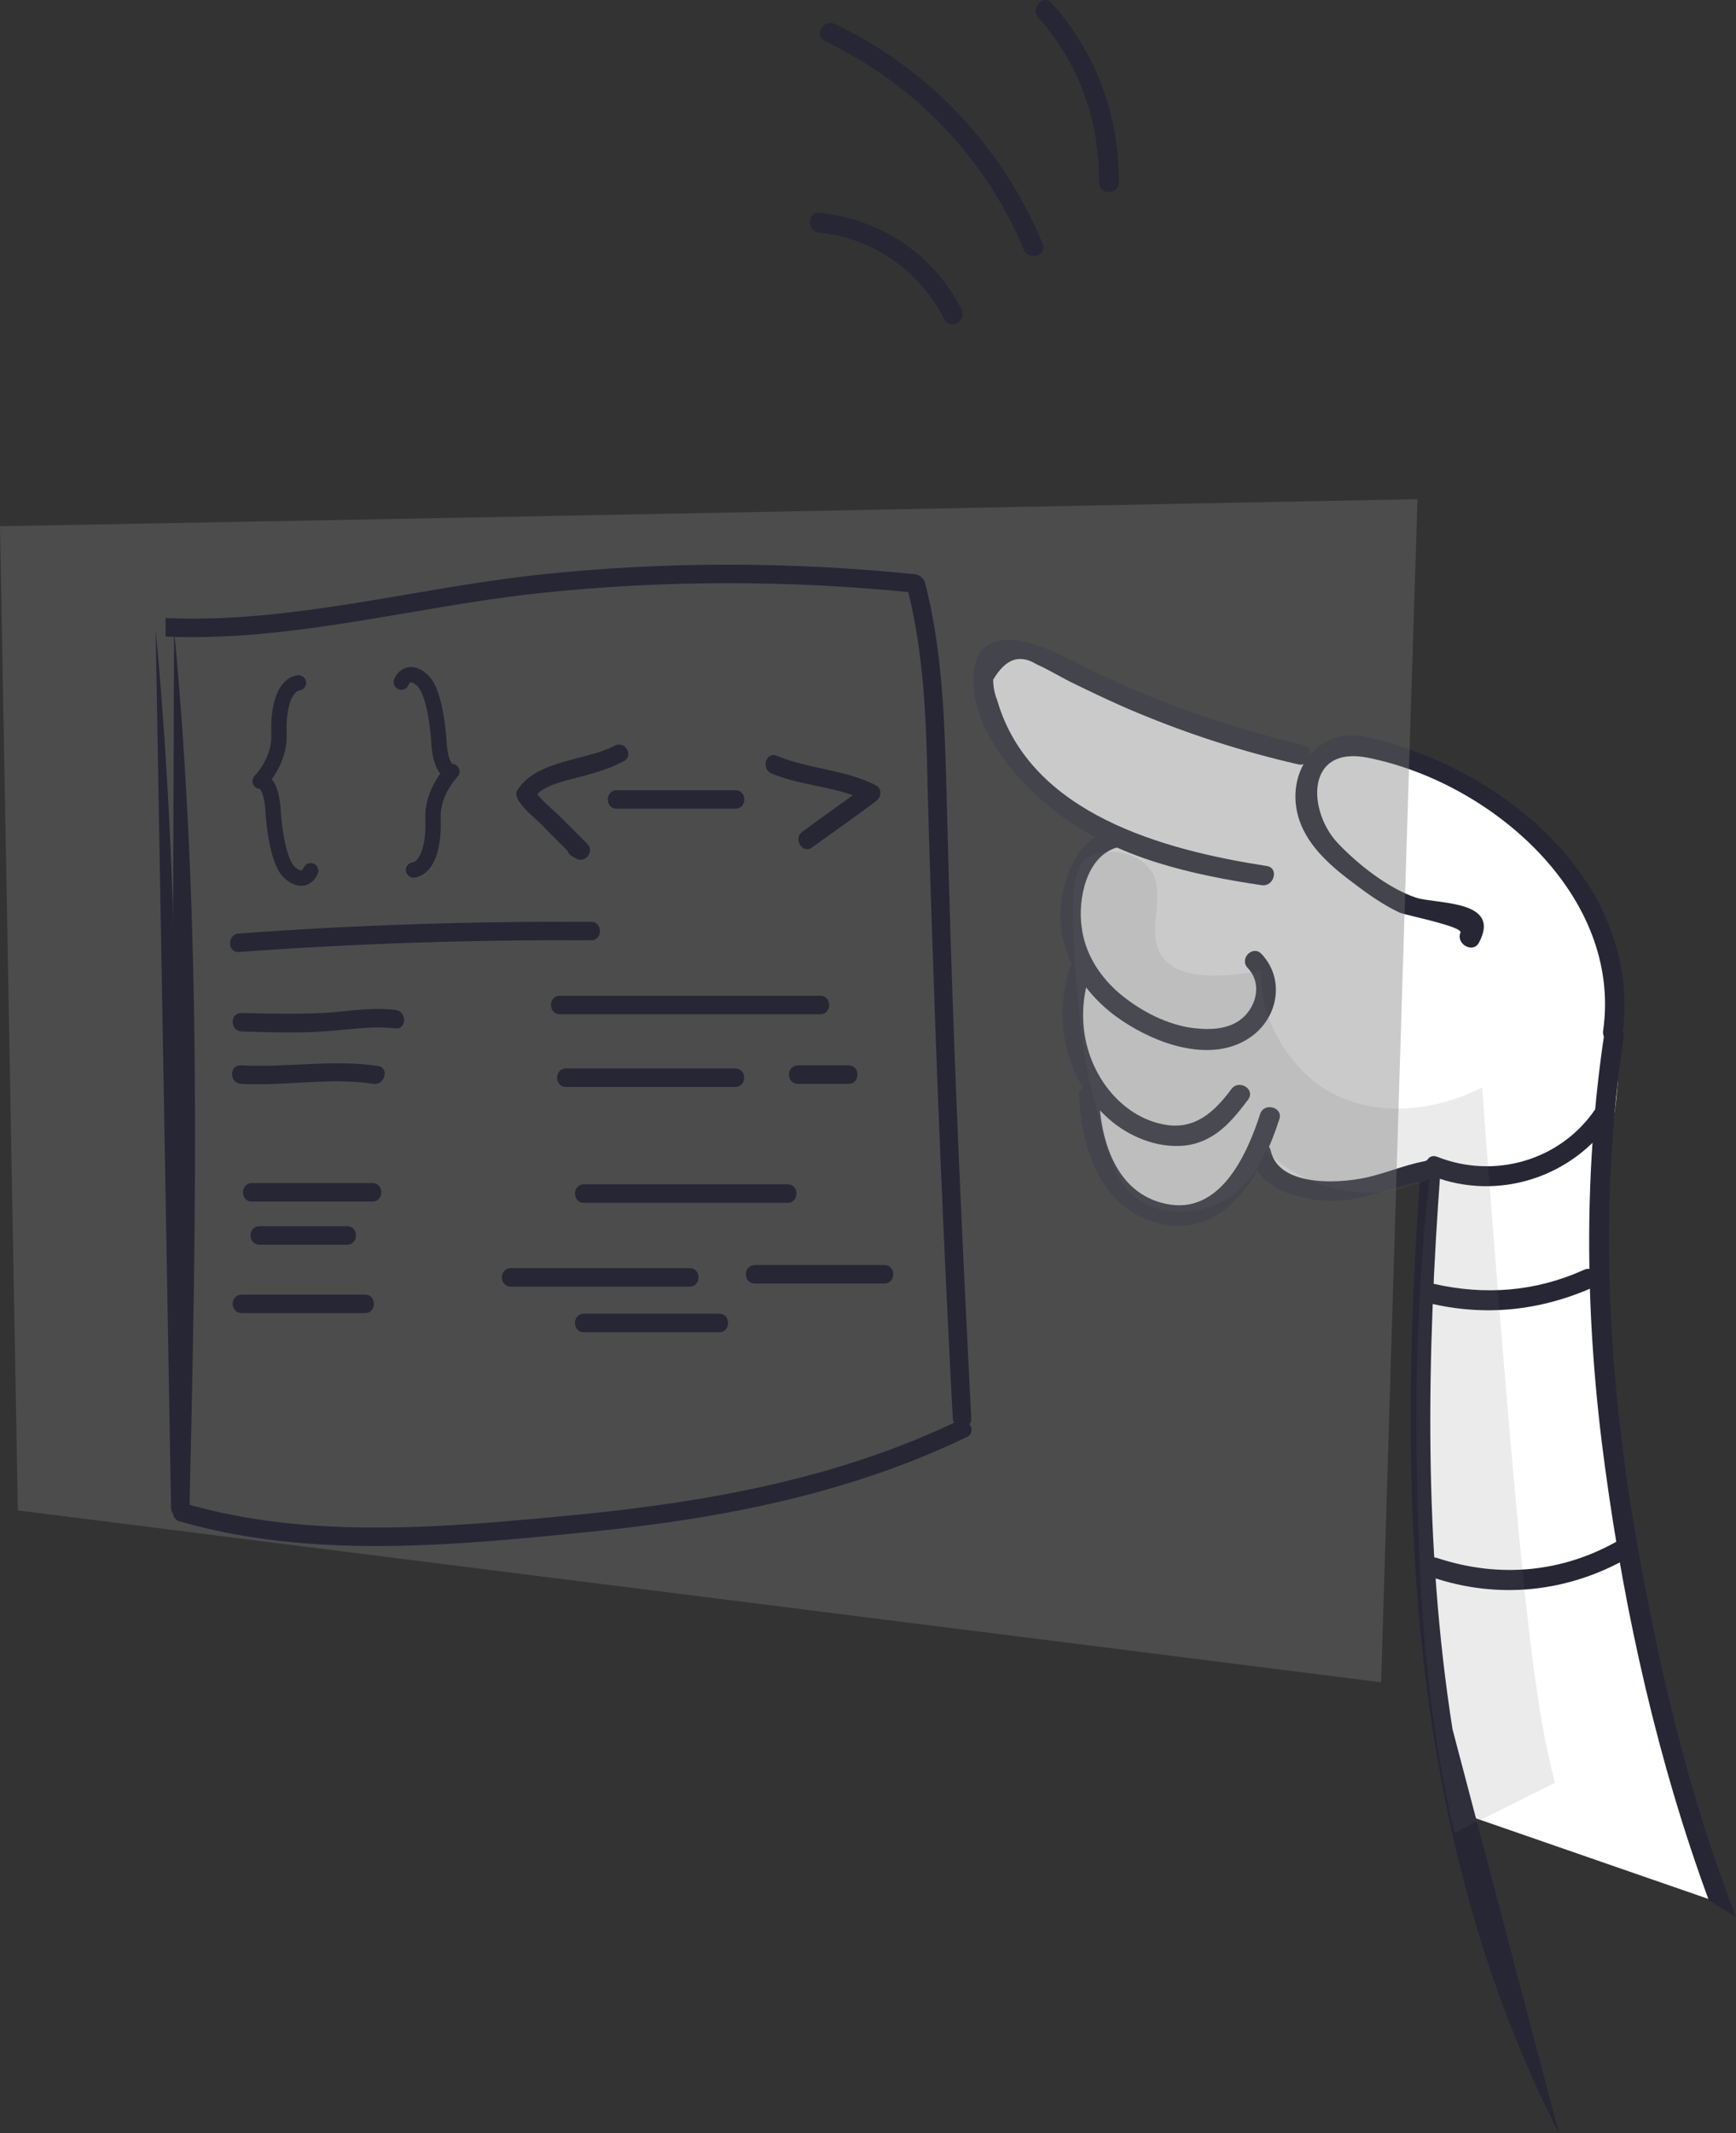 <?xml version="1.0" encoding="UTF-8"?><svg id="Layer_2" xmlns="http://www.w3.org/2000/svg" viewBox="0 0 500 614.23"><rect x="0" y="0" width="500" height="614.23" fill="#333333" stroke="none"/><defs><style>.cls-1{fill:none;stroke:#272635;stroke-linecap:round;stroke-linejoin:round;stroke-width:4.42px;}.cls-2{fill:#fff;}.cls-3{fill:#272635;}.cls-4{fill:#757575;opacity:.38;}.cls-4,.cls-5{isolation:isolate;}.cls-5{fill:#666;opacity:.13;}</style></defs><g id="Layer_1-2"><path class="cls-3" d="M236.01,67.03c15.61,1.52,28.93,11.04,35.97,24.93,1.71,3.24,6.66,.38,4.95-2.85-7.99-15.8-23.22-26.08-40.92-27.79-3.62-.38-3.62,5.33,0,5.71h0Z"/><path class="cls-3" d="M237.53,11.83c25.89,12.37,46.25,33.5,57.29,59.95,1.33,3.43,6.85,1.9,5.52-1.52-11.61-27.98-32.74-50.44-59.95-63.38-3.24-1.52-6.09,3.43-2.85,4.95h0Z"/><path class="cls-3" d="M299.01,4.98c11.8,13.32,17.7,29.69,17.51,47.58,0,3.62,5.71,3.62,5.71,0,.19-19.22-6.47-37.11-19.22-51.58-2.28-2.85-6.28,1.14-4,4h0Z"/><path class="cls-2" d="M496.57,548.37c-13.32-33.31-18.65-59.57-24.17-86.79-11.61-58.62-17.51-88.12-11.99-116.86,2.85-14.85,8.18-32.55,4.57-57.29-3.62-24.17-12.94-36.54-15.8-39.97-7.8-9.71-17.32-15.42-22.65-18.84-9.71-6.09-7.8-2.66-24.17-11.23-2.85-1.52-6.09-3.24-10.47-3.05-5.14,.38-9.14,3.24-11.23,5.33-11.99-3.43-22.08-6.66-29.5-9.14-16.94-5.52-25.5-8.18-29.5-10.47-10.09-5.71-13.7-10.66-23.41-11.99-3.05-.95-11.99-2.28-15.42,2.47-3.43,4.76,.95,13.13,3.05,17.32,3.81,7.23,13.51,22.08,39.21,33.12-9.52,2.09-13.32,5.9-15.04,9.14-3.43,6.28,.76,10.66,.76,25.69,0,11.04-2.47,12.75-1.52,21.89,.76,7.8,3.24,14.08,5.33,18.08,.38,3.62,.95,8.76,2.28,15.04,.95,4.57,1.52,6.85,2.28,8.37,4,7.23,15.23,11.04,24.93,9.14,12.18-2.66,17.51-13.7,18.08-15.04,5.14,7.61,10.09,9.9,13.51,10.47,6.28,1.14,10.47-2.47,22.65-5.33,6.09-1.52,11.04-2.09,14.27-2.28-.38,7.04-.95,17.51-1.52,30.26-1.71,42.06-2.66,64.14-.76,90.6,.57,8.37,2.66,33.31,9.9,64.9"/><path class="cls-3" d="M500,551.99c-13.89-35.59-22.65-73.66-29.12-111.15-7.99-47.01-10.28-94.98-3.24-142.18,.57-3.43-4.95-4.95-5.52-1.33h0c-6.28,41.68-5.52,83.75,.19,125.43,5.71,42.06,15.23,84.7,29.88,124.48"/><path class="cls-3" d="M418.35,497.94c-8.37-53.29-7.42-107.73-3.43-161.4,.38-3.62-5.33-3.62-5.71,0h0c-7.04,93.83-4,192.23,39.78,277.69"/><path class="cls-3" d="M425.96,271.44c6.66-12.37-11.99-11.04-18.08-12.94-7.99-2.66-16.94-9.71-22.65-15.8-8.56-9.14-9.33-27.98,8.56-24.55,35.59,7.04,73.47,39.59,67.95,78.61-.57,3.62,4.95,5.14,5.52,1.52,6.09-43.78-34.26-77.27-73.66-86.03-14.47-3.24-23.79,10.47-19.41,23.79,2.66,7.99,9.71,13.89,16.18,18.65,4,3.05,8.37,6.09,12.94,8.18,2.09,.76,18.27,4,17.32,5.71-1.33,3.24,3.62,6.09,5.33,2.85h0Z"/><path class="cls-3" d="M375.33,214.53c-22.65-5.33-44.73-13.13-65.47-23.79-9.52-4.95-29.12-13.89-29.5,4.95-.19,15.04,13.32,30.26,24.55,38.64,16.94,12.75,38.07,17.51,58.43,20.56,3.62,.57,5.14-4.95,1.52-5.52-29.5-4.57-68.14-14.85-77.66-47.77-.76-1.9-1.14-3.81-1.14-5.9,3.62-6.09,7.61-7.42,12.56-4.38,3.43,1.52,6.47,3.43,9.9,5.14,6.28,3.05,12.56,6.09,19.03,8.76,15.04,6.28,30.45,11.23,46.25,14.85,3.62,.95,5.14-4.57,1.52-5.52h0Z"/><path class="cls-3" d="M320.14,238.71c-10.66,3.05-15.04,16.18-14.66,26.27,.57,12.94,8.95,23.79,19.79,30.26,9.9,6.09,24.93,10.85,35.4,3.05,7.61-5.71,9.33-16.56,2.66-23.6-2.47-2.66-6.47,1.33-4,4,4.57,4.76,2.28,11.99-2.47,15.23-4.19,2.85-9.9,2.66-14.66,1.9-7.42-1.33-14.66-5.33-20.37-10.28-5.52-4.95-9.33-11.23-10.28-18.46-1.14-7.8,1.14-20.37,10.09-23.03,3.62-.76,2.09-6.28-1.52-5.33h0Z"/><path class="cls-3" d="M308.91,276.77c-6.28,15.8-2.09,35.21,11.42,46.25,6.09,4.95,14.47,7.99,22.27,6.66,7.8-1.52,12.37-7.04,16.94-13.13,2.09-3.05-2.85-5.9-4.95-2.85-4.95,6.66-10.66,11.8-19.41,10.09-7.23-1.33-13.32-6.09-17.32-11.99-6.66-9.9-7.61-22.27-3.24-33.31,1.14-3.62-4.38-5.14-5.71-1.71h0Z"/><path class="cls-3" d="M310.81,315.41c.57,15.61,6.66,33.69,24.17,37.11,18.65,3.62,28.74-15.42,33.5-30.26,1.14-3.43-4.38-4.95-5.52-1.52-3.81,11.8-11.61,29.31-27.22,25.89-14.47-3.05-18.84-18.46-19.22-31.21,0-3.62-5.71-3.81-5.71,0h0Z"/><path class="cls-3" d="M360.49,332.92c1.9,8.37,10.47,11.42,18.27,12.56,12.37,1.9,21.51-4.38,33.5-5.71,3.62-.38,3.62-6.09,0-5.71-5.9,.76-11.04,3.05-16.94,4.57-7.42,2.09-26.84,3.81-29.31-7.23-.76-3.62-6.28-2.09-5.52,1.52h0Z"/><path class="cls-3" d="M412.45,338.63c19.03,7.42,40.54,.38,51.96-16.37,2.09-3.05-2.85-5.9-4.95-2.85-10.09,14.85-29.12,20.18-45.49,13.7-3.43-1.33-4.76,4.19-1.52,5.52h0Z"/><path class="cls-3" d="M412.45,454.16c19.03,6.47,39.21,4.38,56.72-5.71,3.24-1.9,.38-6.85-2.85-4.95-16.18,9.33-34.45,11.04-52.34,5.14-3.43-1.14-4.95,4.38-1.52,5.52h0Z"/><path class="cls-3" d="M411.31,375.17c16.37,4,32.36,2.28,47.77-4.57,3.43-1.52,.38-6.47-2.85-4.95-13.89,6.28-28.55,7.42-43.4,4-3.62-.95-5.14,4.57-1.52,5.52h0Z"/><path class="cls-5" d="M418.92,527.82c-9.52-40.54-10.28-77.85-10.85-104.68-.76-34.07,1.33-62.81,3.62-83.75-3.43,1.71-12.18,5.33-23.6,3.62-12.94-1.9-21.13-9.33-23.6-11.8-.57,1.52-3.62,10.85-13.7,15.42-.57,.38-11.42,4.95-20.94,0-8.56-4.38-10.85-13.89-15.42-32.74-2.85-11.42-3.43-19.6-4.57-32.74-2.28-28.74,.76-32.17,2.66-33.69,4.57-3.62,13.51-2.66,17.89,1.9,6.85,7.04-1.33,18.84,4.57,26.46,3.24,4,10.47,7.04,28.17,3.62,0,3.05,.19,7.61,1.9,12.75,0,0,3.81,12.18,14.47,19.98,12.37,9.14,30.83,9.33,47.39,.95,.76,11.42,2.09,27.6,3.62,47.39,8.95,113.06,12.37,133.42,17.32,152.84"/><path class="cls-4" d="M0,151.53c1.71,94.4,3.43,189,5.14,283.4,130.95,16.56,261.71,32.93,392.65,49.49,3.43-113.63,6.85-227.07,10.47-340.69-136.09,2.66-272.17,5.33-408.26,7.8Z"/><g><g><path class="cls-3" d="M49.26,434.17c0,3.37,5.32,3.37,5.32,0,1.95-84.28,3.55-168.73-4.44-252.84"/><path class="cls-3" d="M44.83,181.34c7.98,84.1,6.21,168.56,4.44,252.84"/><path class="cls-3" d="M47.67,183.29c36.02,1.6,71.33-8.52,106.99-12.42,36.2-3.9,72.75-3.9,108.94-.18,3.37,.35,3.37-4.97,0-5.32-36.2-3.73-72.75-3.73-108.94,.18-35.66,3.9-70.97,14.02-106.99,12.42"/><path class="cls-3" d="M261.29,169.27c4.79,18.63,5.5,37.79,5.86,56.78,.53,20.4,1.24,40.99,1.95,61.39,1.42,40.28,3.19,80.73,5.32,121.01,.18,3.37,5.5,3.37,5.32,0-2.13-41.52-4.08-83.04-5.5-124.55-.71-20.4-1.24-40.81-1.77-61.04-.53-18.45-1.42-37.08-6.03-55-.89-3.37-6.03-1.95-5.15,1.42h0Z"/><path class="cls-3" d="M51.75,438.08c38.15,11,79.13,6.92,117.99,3.02,37.44-3.73,74.52-10.82,108.76-27.32,3.02-1.42,.35-6.03-2.66-4.61-34.24,16.5-71.68,23.24-109.12,26.97-37.44,3.55-76.83,7.45-113.38-3.19-3.55-1.06-4.97,4.08-1.6,5.15h0Z"/><path class="cls-3" d="M68.78,274.13c33.71-2.48,67.6-3.55,101.49-3.37,3.37,0,3.37-5.32,0-5.32-33.89-.18-67.78,.89-101.49,3.37-3.37,.18-3.37,5.5,0,5.32h0Z"/><path class="cls-3" d="M69.67,297.02c7.63,.18,15.44,.53,23.07,0,7.1-.35,14.02-1.77,21.11-.89,3.37,.35,3.37-4.97,0-5.32-7.1-.89-14.02,.53-21.11,.89-7.63,.35-15.44,.18-23.07,0-3.55-.18-3.55,5.15,0,5.32h0Z"/><path class="cls-3" d="M69.49,312.1c12.77,.71,25.37-1.95,37.97,0,3.37,.53,4.79-4.61,1.42-5.15-13.13-1.95-26.26,.53-39.39-.18-3.55-.18-3.55,5.15,0,5.32h0Z"/><path class="cls-3" d="M72.51,345.99h34.78c3.37,0,3.37-5.32,0-5.32h-34.78c-3.37,0-3.37,5.32,0,5.32h0Z"/><path class="cls-3" d="M74.81,358.41h25.19c3.37,0,3.37-5.32,0-5.32h-25.19c-3.55,0-3.55,5.32,0,5.32h0Z"/><path class="cls-3" d="M69.67,378.11h35.49c3.37,0,3.37-5.32,0-5.32h-35.49c-3.55,0-3.55,5.32,0,5.32h0Z"/><path class="cls-3" d="M161.22,292.05h75.05c3.37,0,3.37-5.32,0-5.32h-75.05c-3.37,0-3.37,5.32,0,5.32h0Z"/><path class="cls-3" d="M163,312.99h48.79c3.37,0,3.37-5.32,0-5.32h-48.79c-3.37,0-3.37,5.32,0,5.32h0Z"/><path class="cls-3" d="M229.89,312.1h14.55c3.37,0,3.37-5.32,0-5.32h-14.55c-3.55,0-3.55,5.32,0,5.32h0Z"/><path class="cls-3" d="M168.14,346.35h58.73c3.37,0,3.37-5.32,0-5.32h-58.73c-3.37,0-3.37,5.32,0,5.32h0Z"/><path class="cls-3" d="M147.2,370.48h51.45c3.37,0,3.37-5.32,0-5.32h-51.45c-3.55,0-3.55,5.32,0,5.32h0Z"/><path class="cls-3" d="M168.14,383.61h39.03c3.37,0,3.37-5.32,0-5.32h-39.03c-3.37,0-3.37,5.32,0,5.32h0Z"/><path class="cls-3" d="M217.47,369.59h37.26c3.37,0,3.37-5.32,0-5.32h-37.26c-3.55,0-3.55,5.32,0,5.32h0Z"/></g><path class="cls-3" d="M179.62,219.21c-3.73,1.95-7.63,3.19-11.71,4.26-4.26,1.24-11.53,2.31-14.19,6.39v-2.66c1.77,3.02,5.32,5.68,7.81,8.16,2.48,2.48,5.15,5.15,7.63,7.63,2.13,2.13-.53,5.68-3.19,4.26-.35-.18-.89-.53-1.24-.71-3.02-1.77-.35-6.21,2.66-4.61,.35,.18,.89,.53,1.24,.71-1.06,1.42-2.13,2.84-3.19,4.26-3.02-3.02-6.21-6.03-9.23-9.23-2.48-2.48-5.5-4.61-7.1-7.63-.53-.89-.53-1.95,0-2.66,5.5-8.52,19.52-8.34,27.86-12.6,3.02-1.77,5.68,2.84,2.66,4.44h0Z"/><path class="cls-3" d="M177.6,232.87h34.24c3.37,0,3.37-5.32,0-5.32h-34.24c-3.37,0-3.37,5.32,0,5.32h0Z"/><path class="cls-3" d="M222.31,222.76c8.87,3.73,18.81,3.55,27.32,7.98v-4.61c-6.21,4.44-12.42,8.87-18.45,13.31-2.84,1.95-.18,6.56,2.66,4.61,6.21-4.44,12.42-8.87,18.45-13.31,1.42-1.06,1.95-3.55,0-4.61-9.05-4.61-19.34-4.61-28.57-8.52-3.19-1.24-4.61,3.9-1.42,5.15h0Z"/><path class="cls-1" d="M115.59,196.41s1.6-4.33,5.92-.65c4.32,3.68,4.96,18.7,4.96,18.7,0,0,.48,7.75,3.68,7.73,0,0-5.76,5.75-5.44,13.59s-1.6,14.09-5.6,14.73"/><path class="cls-1" d="M89.48,250.73s-1.6,4.33-5.92,.65c-4.32-3.68-4.96-18.7-4.96-18.7,0,0-.48-7.75-3.68-7.73,0,0,5.76-5.75,5.44-13.59-.32-7.84,1.6-14.09,5.6-14.73"/></g></g></svg>